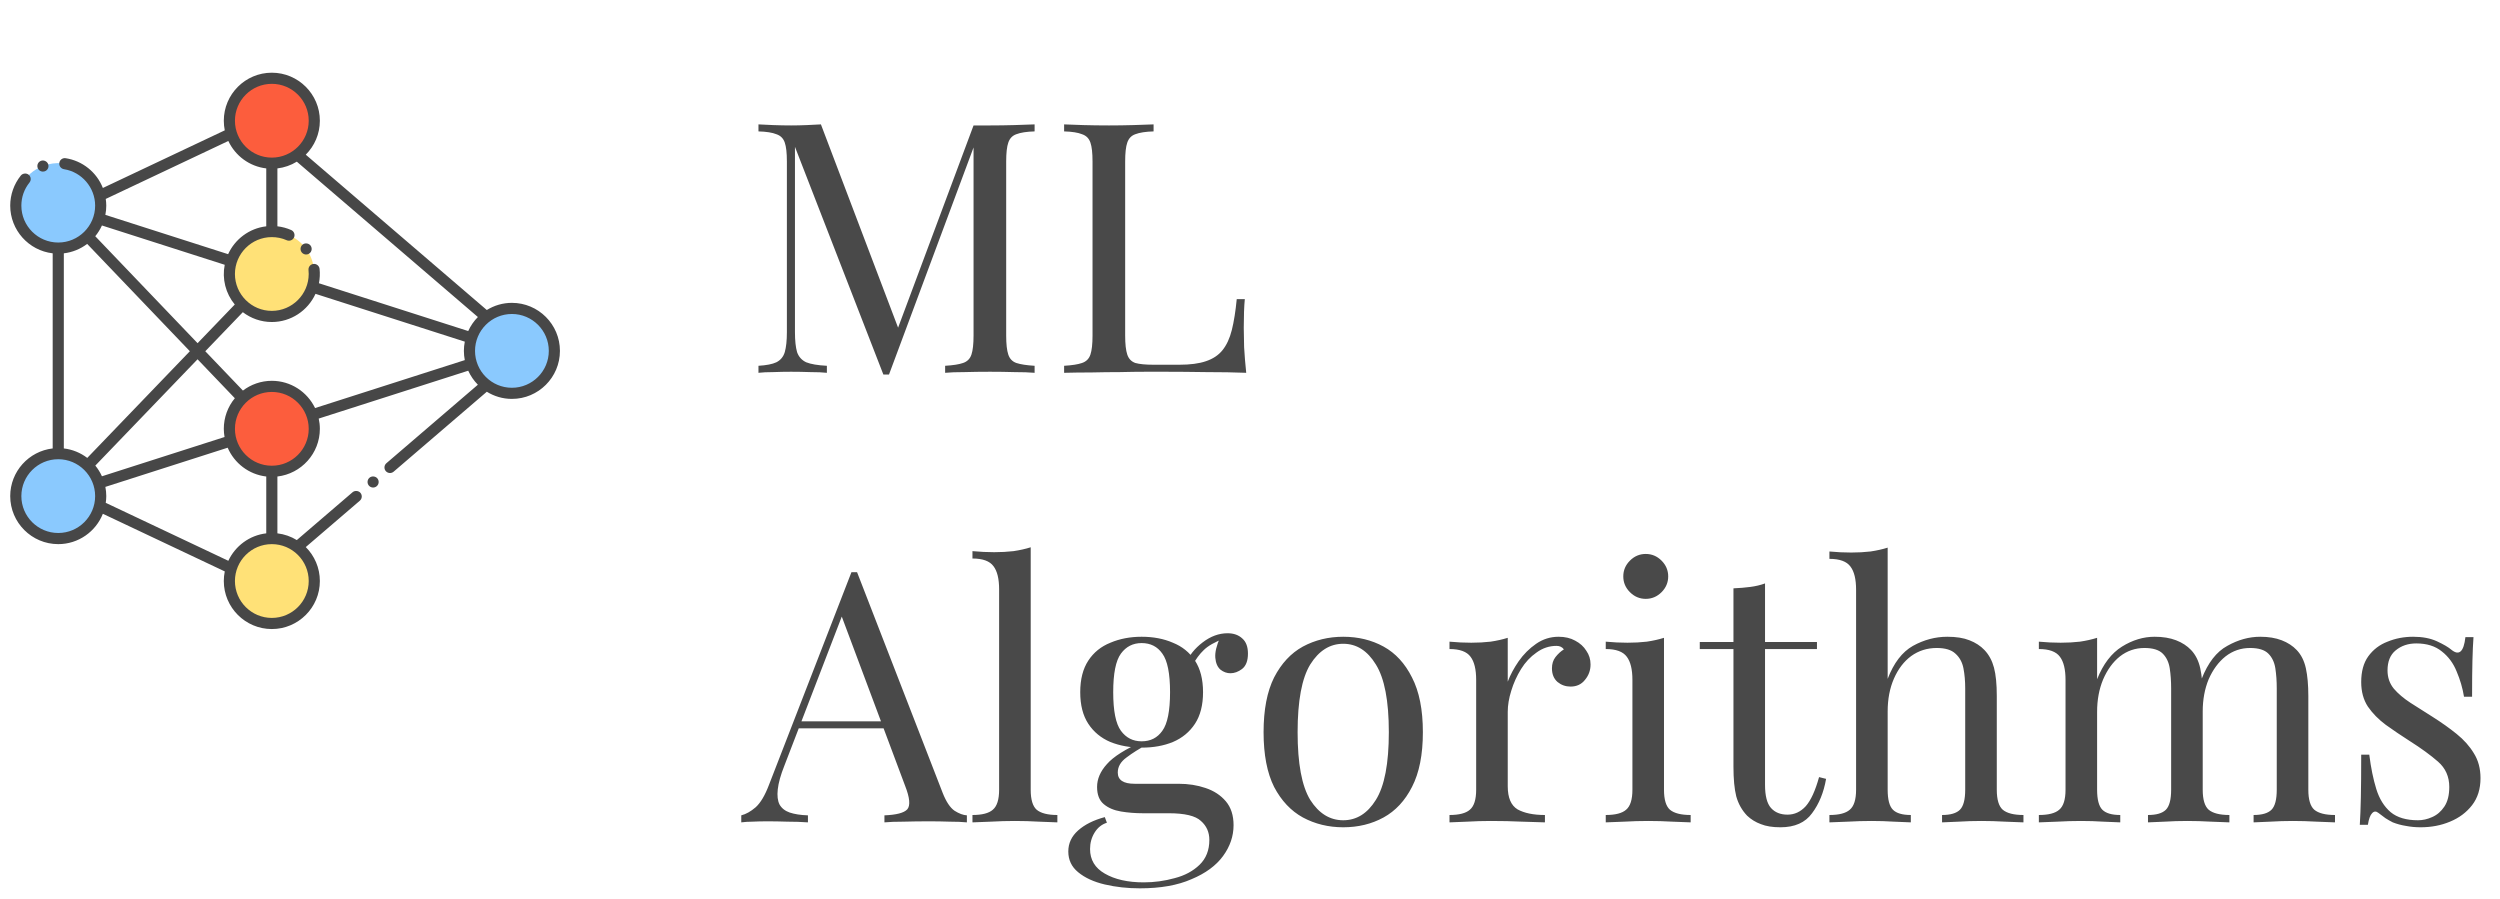 <svg width="228" height="82" viewBox="0 0 228 82" fill="none" xmlns="http://www.w3.org/2000/svg">
<g clip-path="url(#clip0_601_67)">
<path d="M47.575 35.75C49.656 35.256 50.943 33.169 50.45 31.088C49.956 29.008 47.869 27.721 45.788 28.214C43.707 28.708 42.42 30.794 42.914 32.876C43.407 34.956 45.494 36.243 47.575 35.75Z" fill="#8AC9FE"/>
<path d="M6.208 22.519C8.289 22.025 9.576 19.938 9.083 17.857C8.589 15.776 6.502 14.489 4.421 14.983C2.34 15.476 1.053 17.563 1.547 19.644C2.04 21.725 4.127 23.012 6.208 22.519Z" fill="#8AC9FE"/>
<path d="M25.68 14.771C27.761 14.278 29.048 12.191 28.554 10.11C28.061 8.029 25.974 6.742 23.893 7.235C21.812 7.729 20.525 9.816 21.018 11.897C21.512 13.978 23.599 15.264 25.68 14.771Z" fill="#FC5D3D"/>
<path d="M25.687 42.863C27.768 42.37 29.055 40.283 28.561 38.202C28.068 36.121 25.981 34.834 23.9 35.327C21.819 35.821 20.532 37.908 21.025 39.989C21.519 42.07 23.606 43.357 25.687 42.863Z" fill="#FC5D3D"/>
<path d="M25.684 28.745C27.765 28.252 29.052 26.165 28.558 24.084C28.065 22.003 25.978 20.716 23.897 21.209C21.816 21.703 20.529 23.79 21.022 25.871C21.516 27.951 23.603 29.238 25.684 28.745Z" fill="#FFE177"/>
<path d="M28.554 53.898C29.046 51.817 27.758 49.731 25.676 49.239C23.595 48.747 21.509 50.035 21.017 52.117C20.525 54.198 21.813 56.284 23.895 56.776C25.976 57.268 28.062 55.98 28.554 53.898Z" fill="#FFE177"/>
<path d="M9.072 46.147C9.564 44.066 8.276 41.98 6.195 41.487C4.113 40.995 2.027 42.284 1.535 44.365C1.043 46.446 2.332 48.532 4.413 49.025C6.494 49.517 8.58 48.228 9.072 46.147Z" fill="#8AC9FE"/>
<path d="M4.099 15.616C4.161 15.592 4.218 15.556 4.266 15.51C4.314 15.464 4.353 15.409 4.38 15.348C4.406 15.287 4.421 15.221 4.422 15.155C4.424 15.088 4.412 15.022 4.387 14.96C4.29 14.706 3.985 14.57 3.731 14.669C3.458 14.775 3.345 15.078 3.441 15.325C3.539 15.576 3.815 15.72 4.099 15.616ZM27.509 23.004C27.549 23.057 27.598 23.103 27.655 23.137C27.712 23.172 27.775 23.195 27.841 23.205C27.907 23.215 27.974 23.212 28.039 23.196C28.104 23.18 28.165 23.151 28.218 23.111C28.441 22.95 28.494 22.634 28.328 22.404V22.402C28.167 22.185 27.836 22.132 27.617 22.293C27.509 22.372 27.436 22.492 27.416 22.625C27.395 22.757 27.428 22.893 27.507 23.002C27.507 23.004 27.509 23.004 27.509 23.004Z" fill="#474747"/>
<path d="M35.237 42.248C35.136 42.336 35.073 42.46 35.063 42.594C35.053 42.728 35.096 42.86 35.183 42.963C35.271 43.065 35.395 43.128 35.53 43.138C35.664 43.148 35.797 43.105 35.9 43.017L44.398 35.727C45.065 36.139 45.847 36.38 46.686 36.38C49.102 36.38 51.066 34.415 51.066 32C51.066 29.585 49.102 27.62 46.686 27.62C45.847 27.62 45.064 27.861 44.397 28.273L27.886 14.107C28.68 13.313 29.171 12.218 29.171 11.011C29.171 8.595 27.206 6.63 24.791 6.63C22.376 6.63 20.411 8.595 20.411 11.011C20.411 11.31 20.442 11.604 20.499 11.887L9.381 17.143C9.102 16.433 8.642 15.809 8.046 15.333C7.451 14.856 6.741 14.544 5.987 14.428C5.711 14.383 5.451 14.576 5.409 14.85C5.389 14.983 5.422 15.119 5.501 15.228C5.581 15.336 5.7 15.409 5.833 15.431C7.456 15.681 8.679 17.11 8.677 18.755C8.677 20.61 7.167 22.119 5.312 22.119C3.457 22.119 1.948 20.61 1.948 18.755C1.948 17.978 2.206 17.25 2.689 16.648C2.731 16.596 2.762 16.536 2.781 16.472C2.8 16.408 2.806 16.34 2.798 16.274C2.791 16.208 2.771 16.143 2.739 16.085C2.707 16.026 2.664 15.974 2.611 15.933C2.402 15.764 2.067 15.801 1.899 16.01C1.273 16.789 0.932 17.757 0.932 18.756C0.932 20.978 2.611 22.849 4.805 23.103V40.897C2.628 41.149 0.932 43.001 0.932 45.245C0.932 47.66 2.897 49.625 5.312 49.625C7.158 49.625 8.737 48.476 9.381 46.857L20.499 52.113C20.44 52.401 20.411 52.695 20.411 52.989C20.411 55.404 22.375 57.369 24.791 57.369C27.206 57.369 29.171 55.404 29.171 52.989C29.171 51.782 28.68 50.686 27.886 49.893L32.816 45.664C33.029 45.481 33.054 45.16 32.871 44.947C32.694 44.744 32.359 44.717 32.154 44.892L27.069 49.255C26.531 48.924 25.927 48.715 25.299 48.641V43.458C27.475 43.205 29.171 41.353 29.171 39.109C29.171 38.788 29.134 38.476 29.068 38.174L42.702 33.808C42.917 34.283 43.215 34.716 43.582 35.087L35.237 42.248ZM50.051 32C50.051 33.855 48.541 35.365 46.686 35.365C44.831 35.365 43.322 33.855 43.322 32C43.322 30.145 44.831 28.635 46.686 28.635C48.541 28.635 50.051 30.145 50.051 32ZM43.583 28.913C43.216 29.283 42.917 29.716 42.702 30.192L29.087 25.832C29.172 25.401 29.192 24.959 29.145 24.521C29.139 24.455 29.119 24.39 29.087 24.332C29.055 24.273 29.012 24.222 28.96 24.18C28.908 24.138 28.848 24.107 28.784 24.088C28.72 24.069 28.653 24.063 28.587 24.07C28.52 24.077 28.456 24.097 28.398 24.129C28.339 24.161 28.287 24.204 28.245 24.256C28.203 24.308 28.172 24.367 28.153 24.431C28.134 24.495 28.129 24.562 28.136 24.629C28.148 24.747 28.154 24.866 28.154 24.988C28.152 26.841 26.643 28.35 24.791 28.352C22.938 28.354 21.426 26.845 21.426 24.988C21.426 23.149 22.923 21.627 24.786 21.624C25.256 21.628 25.699 21.711 26.148 21.909C26.271 21.963 26.411 21.966 26.536 21.917C26.662 21.869 26.763 21.772 26.818 21.649C26.93 21.393 26.814 21.092 26.558 20.979C26.158 20.802 25.733 20.688 25.299 20.639V15.359C25.926 15.285 26.531 15.075 27.069 14.744L43.583 28.913ZM20.411 39.11C20.411 39.364 20.437 39.613 20.479 39.856L9.297 43.437C9.139 43.087 8.936 42.76 8.693 42.463L18.017 32.766L21.417 36.319C20.766 37.103 20.41 38.09 20.411 39.11ZM7.958 41.762C7.336 41.287 6.598 40.988 5.821 40.897V23.103C6.595 23.012 7.33 22.716 7.95 22.244L17.315 32.031L7.958 41.762ZM8.687 21.544C8.932 21.246 9.138 20.916 9.297 20.563L20.494 24.148C20.368 24.782 20.386 25.436 20.544 26.063C20.703 26.689 20.999 27.273 21.411 27.771L18.019 31.298L8.687 21.544ZM24.791 7.646C26.646 7.646 28.155 9.155 28.155 11.01C28.155 12.865 26.646 14.374 24.791 14.375H24.79C22.935 14.374 21.427 12.865 21.427 11.01C21.426 9.155 22.936 7.646 24.791 7.646ZM20.824 12.857C21.454 14.204 22.747 15.18 24.283 15.359V20.64C22.732 20.82 21.428 21.814 20.805 23.181L9.609 19.596C9.666 19.305 9.692 19.024 9.692 18.752C9.691 18.548 9.675 18.344 9.644 18.142L20.824 12.857ZM5.312 48.609C3.457 48.609 1.948 47.1 1.948 45.245C1.948 43.39 3.457 41.881 5.312 41.881C7.167 41.881 8.677 43.39 8.677 45.245C8.677 47.1 7.168 48.609 5.312 48.609ZM9.644 45.858C9.673 45.657 9.692 45.454 9.692 45.245C9.692 44.957 9.663 44.676 9.609 44.404L20.764 40.831C21.37 42.244 22.699 43.274 24.283 43.458V48.641C22.747 48.82 21.454 49.796 20.824 51.144L9.644 45.858ZM28.155 52.989C28.155 54.845 26.646 56.354 24.791 56.354C22.936 56.354 21.426 54.845 21.426 52.989C21.426 51.135 22.935 49.625 24.79 49.625H24.791C26.646 49.625 28.155 51.135 28.155 52.989ZM24.791 42.474C22.936 42.474 21.427 40.965 21.427 39.11C21.427 37.254 22.936 35.745 24.791 35.745C26.646 35.745 28.155 37.254 28.155 39.11C28.155 40.965 26.646 42.474 24.791 42.474ZM28.734 37.215C28.026 35.747 26.527 34.73 24.791 34.73C23.8 34.73 22.889 35.064 22.154 35.62L18.722 32.033L22.146 28.471C22.882 29.032 23.797 29.368 24.791 29.368C26.533 29.368 28.074 28.333 28.774 26.798L42.389 31.158C42.336 31.431 42.306 31.712 42.306 32C42.306 32.288 42.336 32.569 42.389 32.842L28.734 37.215Z" fill="#474747"/>
<path d="M33.696 43.57C33.485 43.753 33.461 44.074 33.642 44.287C33.685 44.338 33.738 44.379 33.798 44.409C33.858 44.439 33.922 44.457 33.989 44.462C34.056 44.467 34.123 44.459 34.186 44.438C34.249 44.417 34.308 44.384 34.359 44.34C34.57 44.159 34.594 43.838 34.413 43.625C34.237 43.42 33.902 43.393 33.696 43.57Z" fill="#474747"/>
</g>
<path d="M94.356 11.344V11.984C93.631 12.005 93.076 12.091 92.692 12.24C92.329 12.368 92.084 12.624 91.956 13.008C91.828 13.371 91.764 13.947 91.764 14.736V30.608C91.764 31.376 91.828 31.952 91.956 32.336C92.084 32.72 92.329 32.976 92.692 33.104C93.076 33.232 93.631 33.317 94.356 33.36V34C93.865 33.957 93.247 33.936 92.5 33.936C91.775 33.915 91.039 33.904 90.292 33.904C89.46 33.904 88.681 33.915 87.956 33.936C87.231 33.936 86.644 33.957 86.196 34V33.36C86.921 33.317 87.466 33.232 87.828 33.104C88.212 32.976 88.468 32.72 88.596 32.336C88.724 31.952 88.788 31.376 88.788 30.608V13.008L88.916 13.104L81.076 34.16H80.564L72.5 13.392V30.288C72.5 31.056 72.564 31.664 72.692 32.112C72.841 32.539 73.119 32.848 73.524 33.04C73.951 33.211 74.58 33.317 75.412 33.36V34C75.028 33.957 74.527 33.936 73.908 33.936C73.29 33.915 72.703 33.904 72.148 33.904C71.615 33.904 71.071 33.915 70.516 33.936C69.983 33.936 69.535 33.957 69.172 34V33.36C69.897 33.317 70.442 33.211 70.804 33.04C71.188 32.848 71.444 32.539 71.572 32.112C71.7 31.664 71.764 31.056 71.764 30.288V14.736C71.764 13.947 71.7 13.371 71.572 13.008C71.444 12.624 71.188 12.368 70.804 12.24C70.442 12.091 69.897 12.005 69.172 11.984V11.344C69.535 11.365 69.983 11.387 70.516 11.408C71.071 11.429 71.615 11.44 72.148 11.44C72.618 11.44 73.097 11.429 73.588 11.408C74.1 11.387 74.527 11.365 74.868 11.344L82.132 30.48L81.588 30.736L88.788 11.44C89.044 11.44 89.29 11.44 89.524 11.44C89.78 11.44 90.036 11.44 90.292 11.44C91.039 11.44 91.775 11.429 92.5 11.408C93.247 11.387 93.865 11.365 94.356 11.344ZM105.207 11.344V11.984C104.482 12.005 103.927 12.091 103.543 12.24C103.18 12.368 102.935 12.624 102.807 13.008C102.679 13.371 102.615 13.947 102.615 14.736V30.608C102.615 31.376 102.679 31.952 102.807 32.336C102.935 32.72 103.18 32.976 103.543 33.104C103.927 33.211 104.482 33.264 105.207 33.264H107.543C108.546 33.264 109.356 33.157 109.975 32.944C110.615 32.731 111.116 32.4 111.479 31.952C111.863 31.483 112.151 30.864 112.343 30.096C112.535 29.328 112.684 28.389 112.791 27.28H113.527C113.463 27.941 113.431 28.816 113.431 29.904C113.431 30.309 113.442 30.896 113.463 31.664C113.506 32.411 113.57 33.189 113.655 34C112.567 33.957 111.34 33.936 109.975 33.936C108.61 33.915 107.394 33.904 106.327 33.904C105.858 33.904 105.25 33.904 104.503 33.904C103.778 33.904 102.988 33.915 102.135 33.936C101.282 33.936 100.418 33.947 99.543 33.968C98.668 33.968 97.837 33.979 97.047 34V33.36C97.772 33.317 98.317 33.232 98.679 33.104C99.063 32.976 99.319 32.72 99.447 32.336C99.575 31.952 99.639 31.376 99.639 30.608V14.736C99.639 13.947 99.575 13.371 99.447 13.008C99.319 12.624 99.063 12.368 98.679 12.24C98.317 12.091 97.772 12.005 97.047 11.984V11.344C97.495 11.365 98.082 11.387 98.807 11.408C99.532 11.429 100.311 11.44 101.143 11.44C101.89 11.44 102.626 11.429 103.351 11.408C104.098 11.387 104.716 11.365 105.207 11.344ZM78.164 52.184L85.972 72.312C86.292 73.123 86.655 73.667 87.06 73.944C87.466 74.2 87.839 74.339 88.18 74.36V75C87.754 74.957 87.231 74.936 86.612 74.936C85.993 74.915 85.375 74.904 84.756 74.904C83.924 74.904 83.145 74.915 82.42 74.936C81.695 74.936 81.108 74.957 80.66 75V74.36C81.748 74.317 82.442 74.136 82.74 73.816C83.039 73.475 82.975 72.76 82.548 71.672L76.596 55.768L77.108 55.352L71.54 69.816C71.199 70.669 70.996 71.395 70.932 71.992C70.868 72.568 70.921 73.027 71.092 73.368C71.284 73.709 71.594 73.955 72.02 74.104C72.468 74.253 73.023 74.339 73.684 74.36V75C73.087 74.957 72.457 74.936 71.796 74.936C71.156 74.915 70.559 74.904 70.004 74.904C69.471 74.904 69.012 74.915 68.628 74.936C68.266 74.936 67.924 74.957 67.604 75V74.36C68.031 74.253 68.468 74.008 68.916 73.624C69.364 73.219 69.769 72.536 70.132 71.576L77.652 52.184C77.737 52.184 77.823 52.184 77.908 52.184C77.993 52.184 78.079 52.184 78.164 52.184ZM82.068 65.784V66.424H72.532L72.852 65.784H82.068ZM94 49.912V72.024C94 72.92 94.182 73.528 94.544 73.848C94.928 74.168 95.558 74.328 96.432 74.328V75C96.07 74.979 95.515 74.957 94.768 74.936C94.043 74.893 93.307 74.872 92.56 74.872C91.835 74.872 91.099 74.893 90.352 74.936C89.606 74.957 89.051 74.979 88.688 75V74.328C89.563 74.328 90.182 74.168 90.544 73.848C90.928 73.528 91.12 72.92 91.12 72.024V53.752C91.12 52.792 90.95 52.088 90.608 51.64C90.267 51.171 89.627 50.936 88.688 50.936V50.264C89.371 50.328 90.032 50.36 90.672 50.36C91.291 50.36 91.878 50.328 92.432 50.264C93.008 50.179 93.531 50.061 94 49.912ZM103.957 81.016C102.826 81.016 101.759 80.899 100.757 80.664C99.754 80.429 98.943 80.056 98.325 79.544C97.727 79.053 97.429 78.424 97.429 77.656C97.429 76.909 97.727 76.269 98.325 75.736C98.922 75.203 99.733 74.797 100.757 74.52L100.949 75.032C100.479 75.181 100.106 75.48 99.829 75.928C99.551 76.376 99.413 76.877 99.413 77.432C99.413 78.413 99.861 79.16 100.757 79.672C101.674 80.205 102.858 80.472 104.309 80.472C105.269 80.472 106.207 80.344 107.125 80.088C108.042 79.853 108.799 79.448 109.397 78.872C109.994 78.296 110.293 77.539 110.293 76.6C110.293 75.896 110.037 75.32 109.525 74.872C109.034 74.403 108.053 74.168 106.581 74.168H104.213C103.53 74.168 102.869 74.115 102.229 74.008C101.589 73.901 101.066 73.677 100.661 73.336C100.255 72.995 100.053 72.472 100.053 71.768C100.053 71.043 100.351 70.349 100.949 69.688C101.546 69.005 102.645 68.312 104.245 67.608L104.629 67.896C103.903 68.28 103.274 68.675 102.741 69.08C102.207 69.464 101.941 69.923 101.941 70.456C101.941 71.139 102.453 71.48 103.477 71.48H107.477C108.373 71.48 109.194 71.608 109.941 71.864C110.709 72.12 111.327 72.525 111.797 73.08C112.266 73.635 112.501 74.36 112.501 75.256C112.501 76.259 112.181 77.197 111.541 78.072C110.901 78.947 109.941 79.651 108.661 80.184C107.402 80.739 105.834 81.016 103.957 81.016ZM104.117 68.184C103.071 68.184 102.122 68.013 101.269 67.672C100.415 67.309 99.743 66.755 99.253 66.008C98.762 65.261 98.517 64.301 98.517 63.128C98.517 61.955 98.762 60.995 99.253 60.248C99.743 59.501 100.415 58.957 101.269 58.616C102.122 58.253 103.071 58.072 104.117 58.072C105.183 58.072 106.133 58.253 106.965 58.616C107.818 58.957 108.49 59.501 108.981 60.248C109.471 60.995 109.717 61.955 109.717 63.128C109.717 64.301 109.471 65.261 108.981 66.008C108.49 66.755 107.818 67.309 106.965 67.672C106.133 68.013 105.183 68.184 104.117 68.184ZM104.117 67.608C104.927 67.608 105.557 67.288 106.005 66.648C106.474 66.008 106.709 64.835 106.709 63.128C106.709 61.421 106.474 60.248 106.005 59.608C105.557 58.968 104.927 58.648 104.117 58.648C103.327 58.648 102.698 58.968 102.229 59.608C101.759 60.248 101.525 61.421 101.525 63.128C101.525 64.835 101.759 66.008 102.229 66.648C102.698 67.288 103.327 67.608 104.117 67.608ZM108.725 60.728L108.149 60.504C108.447 59.779 108.959 59.139 109.685 58.584C110.41 58.029 111.167 57.752 111.957 57.752C112.511 57.752 112.959 57.912 113.301 58.232C113.642 58.531 113.813 58.989 113.813 59.608C113.813 60.269 113.631 60.739 113.269 61.016C112.927 61.272 112.575 61.4 112.213 61.4C111.893 61.4 111.594 61.293 111.317 61.08C111.039 60.845 110.879 60.483 110.837 59.992C110.794 59.501 110.943 58.872 111.285 58.104L111.701 58.2C110.805 58.541 110.165 58.904 109.781 59.288C109.397 59.651 109.045 60.131 108.725 60.728ZM122.502 58.072C123.868 58.072 125.094 58.371 126.182 58.968C127.27 59.565 128.134 60.504 128.774 61.784C129.436 63.064 129.766 64.728 129.766 66.776C129.766 68.824 129.436 70.488 128.774 71.768C128.134 73.027 127.27 73.955 126.182 74.552C125.094 75.149 123.868 75.448 122.502 75.448C121.158 75.448 119.932 75.149 118.822 74.552C117.734 73.955 116.86 73.027 116.198 71.768C115.558 70.488 115.238 68.824 115.238 66.776C115.238 64.728 115.558 63.064 116.198 61.784C116.86 60.504 117.734 59.565 118.822 58.968C119.932 58.371 121.158 58.072 122.502 58.072ZM122.502 58.712C121.286 58.712 120.284 59.341 119.494 60.6C118.726 61.859 118.342 63.917 118.342 66.776C118.342 69.635 118.726 71.693 119.494 72.952C120.284 74.189 121.286 74.808 122.502 74.808C123.718 74.808 124.71 74.189 125.478 72.952C126.268 71.693 126.662 69.635 126.662 66.776C126.662 63.917 126.268 61.859 125.478 60.6C124.71 59.341 123.718 58.712 122.502 58.712ZM142.146 58.072C142.722 58.072 143.223 58.189 143.65 58.424C144.098 58.659 144.439 58.968 144.674 59.352C144.93 59.715 145.058 60.131 145.058 60.6C145.058 61.133 144.887 61.603 144.546 62.008C144.226 62.413 143.788 62.616 143.234 62.616C142.786 62.616 142.391 62.477 142.05 62.2C141.708 61.901 141.538 61.485 141.538 60.952C141.538 60.547 141.644 60.205 141.858 59.928C142.092 59.629 142.348 59.395 142.626 59.224C142.476 59.011 142.252 58.904 141.954 58.904C141.292 58.904 140.684 59.107 140.13 59.512C139.575 59.896 139.106 60.397 138.722 61.016C138.338 61.635 138.039 62.296 137.826 63C137.612 63.683 137.506 64.323 137.506 64.92V71.704C137.506 72.749 137.804 73.453 138.402 73.816C139.02 74.157 139.852 74.328 140.898 74.328V75C140.407 74.979 139.714 74.957 138.818 74.936C137.922 74.893 136.972 74.872 135.97 74.872C135.244 74.872 134.519 74.893 133.794 74.936C133.09 74.957 132.556 74.979 132.194 75V74.328C133.068 74.328 133.687 74.168 134.05 73.848C134.434 73.528 134.626 72.92 134.626 72.024V62.008C134.626 61.048 134.455 60.344 134.114 59.896C133.772 59.427 133.132 59.192 132.194 59.192V58.52C132.876 58.584 133.538 58.616 134.178 58.616C134.796 58.616 135.383 58.584 135.938 58.52C136.514 58.435 137.036 58.317 137.506 58.168V62.168C137.74 61.549 138.071 60.931 138.498 60.312C138.946 59.672 139.479 59.139 140.098 58.712C140.716 58.285 141.399 58.072 142.146 58.072ZM150.092 50.52C150.646 50.52 151.126 50.723 151.532 51.128C151.937 51.533 152.14 52.013 152.14 52.568C152.14 53.123 151.937 53.603 151.532 54.008C151.126 54.413 150.646 54.616 150.092 54.616C149.537 54.616 149.057 54.413 148.652 54.008C148.246 53.603 148.044 53.123 148.044 52.568C148.044 52.013 148.246 51.533 148.652 51.128C149.057 50.723 149.537 50.52 150.092 50.52ZM151.756 58.168V72.024C151.756 72.92 151.937 73.528 152.3 73.848C152.684 74.168 153.313 74.328 154.188 74.328V75C153.825 74.979 153.27 74.957 152.524 74.936C151.798 74.893 151.062 74.872 150.316 74.872C149.59 74.872 148.854 74.893 148.108 74.936C147.361 74.957 146.806 74.979 146.444 75V74.328C147.318 74.328 147.937 74.168 148.3 73.848C148.684 73.528 148.876 72.92 148.876 72.024V62.008C148.876 61.048 148.705 60.344 148.364 59.896C148.022 59.427 147.382 59.192 146.444 59.192V58.52C147.126 58.584 147.788 58.616 148.428 58.616C149.046 58.616 149.633 58.584 150.188 58.52C150.764 58.435 151.286 58.317 151.756 58.168ZM160.971 53.208V58.552H165.707V59.192H160.971V71.576C160.971 72.579 161.152 73.283 161.515 73.688C161.877 74.093 162.379 74.296 163.019 74.296C163.659 74.296 164.213 74.04 164.683 73.528C165.152 72.995 165.557 72.109 165.899 70.872L166.539 71.032C166.325 72.269 165.899 73.315 165.259 74.168C164.64 75.021 163.68 75.448 162.379 75.448C161.653 75.448 161.056 75.352 160.587 75.16C160.117 74.989 159.701 74.733 159.339 74.392C158.869 73.901 158.539 73.315 158.347 72.632C158.176 71.949 158.091 71.043 158.091 69.912V59.192H155.019V58.552H158.091V53.656C158.624 53.635 159.136 53.592 159.627 53.528C160.117 53.464 160.565 53.357 160.971 53.208ZM172.155 49.944V61.912C172.71 60.461 173.478 59.459 174.459 58.904C175.462 58.349 176.507 58.072 177.595 58.072C178.406 58.072 179.078 58.179 179.611 58.392C180.166 58.605 180.624 58.904 180.987 59.288C181.392 59.715 181.68 60.248 181.851 60.888C182.022 61.528 182.107 62.392 182.107 63.48V72.024C182.107 72.92 182.288 73.528 182.651 73.848C183.035 74.168 183.664 74.328 184.539 74.328V75C184.176 74.979 183.622 74.957 182.875 74.936C182.128 74.893 181.403 74.872 180.699 74.872C179.995 74.872 179.302 74.893 178.619 74.936C177.958 74.957 177.456 74.979 177.115 75V74.328C177.883 74.328 178.427 74.168 178.747 73.848C179.067 73.528 179.227 72.92 179.227 72.024V62.776C179.227 62.115 179.174 61.507 179.067 60.952C178.96 60.397 178.715 59.949 178.331 59.608C177.968 59.267 177.403 59.096 176.635 59.096C175.76 59.096 174.982 59.341 174.299 59.832C173.638 60.323 173.115 61.005 172.731 61.88C172.347 62.755 172.155 63.757 172.155 64.888V72.024C172.155 72.92 172.315 73.528 172.635 73.848C172.955 74.168 173.499 74.328 174.267 74.328V75C173.926 74.979 173.414 74.957 172.731 74.936C172.07 74.893 171.387 74.872 170.683 74.872C169.979 74.872 169.254 74.893 168.507 74.936C167.76 74.957 167.206 74.979 166.843 75V74.328C167.718 74.328 168.336 74.168 168.699 73.848C169.083 73.528 169.275 72.92 169.275 72.024V53.784C169.275 52.824 169.104 52.12 168.763 51.672C168.422 51.203 167.782 50.968 166.843 50.968V50.296C167.526 50.36 168.187 50.392 168.827 50.392C169.446 50.392 170.032 50.36 170.587 50.296C171.163 50.211 171.686 50.093 172.155 49.944ZM196.504 58.072C197.25 58.072 197.901 58.179 198.456 58.392C199.01 58.605 199.469 58.904 199.832 59.288C200.237 59.715 200.514 60.269 200.664 60.952C200.813 61.635 200.888 62.477 200.888 63.48V72.024C200.888 72.92 201.069 73.528 201.432 73.848C201.816 74.168 202.445 74.328 203.32 74.328V75C202.957 74.979 202.402 74.957 201.656 74.936C200.909 74.893 200.184 74.872 199.48 74.872C198.776 74.872 198.082 74.893 197.4 74.936C196.738 74.957 196.237 74.979 195.896 75V74.328C196.664 74.328 197.208 74.168 197.528 73.848C197.848 73.528 198.008 72.92 198.008 72.024V62.776C198.008 62.115 197.965 61.507 197.88 60.952C197.794 60.397 197.581 59.949 197.24 59.608C196.898 59.267 196.344 59.096 195.576 59.096C194.744 59.096 193.997 59.352 193.336 59.864C192.696 60.376 192.184 61.08 191.8 61.976C191.437 62.851 191.256 63.832 191.256 64.92V72.024C191.256 72.92 191.416 73.528 191.736 73.848C192.056 74.168 192.6 74.328 193.368 74.328V75C193.026 74.979 192.514 74.957 191.832 74.936C191.17 74.893 190.488 74.872 189.784 74.872C189.08 74.872 188.354 74.893 187.608 74.936C186.861 74.957 186.306 74.979 185.944 75V74.328C186.818 74.328 187.437 74.168 187.8 73.848C188.184 73.528 188.376 72.92 188.376 72.024V62.008C188.376 61.048 188.205 60.344 187.864 59.896C187.522 59.427 186.882 59.192 185.944 59.192V58.52C186.626 58.584 187.288 58.616 187.928 58.616C188.546 58.616 189.133 58.584 189.688 58.52C190.264 58.435 190.786 58.317 191.256 58.168V61.944C191.81 60.557 192.568 59.565 193.528 58.968C194.488 58.371 195.48 58.072 196.504 58.072ZM206.136 58.072C206.882 58.072 207.533 58.179 208.088 58.392C208.642 58.605 209.101 58.904 209.464 59.288C209.869 59.715 210.146 60.269 210.296 60.952C210.445 61.635 210.52 62.477 210.52 63.48V72.024C210.52 72.92 210.701 73.528 211.064 73.848C211.448 74.168 212.077 74.328 212.952 74.328V75C212.589 74.979 212.034 74.957 211.288 74.936C210.541 74.893 209.816 74.872 209.112 74.872C208.408 74.872 207.714 74.893 207.032 74.936C206.37 74.957 205.869 74.979 205.528 75V74.328C206.296 74.328 206.84 74.168 207.16 73.848C207.48 73.528 207.64 72.92 207.64 72.024V62.776C207.64 62.115 207.597 61.507 207.512 60.952C207.426 60.397 207.213 59.949 206.872 59.608C206.53 59.267 205.976 59.096 205.208 59.096C204.376 59.096 203.629 59.352 202.968 59.864C202.328 60.376 201.816 61.069 201.432 61.944C201.069 62.819 200.888 63.8 200.888 64.888L200.792 61.912C201.368 60.44 202.146 59.437 203.128 58.904C204.109 58.349 205.112 58.072 206.136 58.072ZM220.078 58.072C220.931 58.072 221.657 58.211 222.254 58.488C222.851 58.765 223.289 59.021 223.566 59.256C224.27 59.832 224.697 59.448 224.846 58.104H225.582C225.539 58.701 225.507 59.416 225.486 60.248C225.465 61.059 225.454 62.157 225.454 63.544H224.718C224.59 62.755 224.366 61.987 224.046 61.24C223.747 60.493 223.299 59.885 222.702 59.416C222.105 58.925 221.326 58.68 220.366 58.68C219.619 58.68 218.99 58.893 218.478 59.32C217.987 59.725 217.742 60.333 217.742 61.144C217.742 61.784 217.934 62.339 218.318 62.808C218.702 63.256 219.203 63.683 219.822 64.088C220.441 64.472 221.113 64.899 221.838 65.368C222.649 65.88 223.385 66.403 224.046 66.936C224.707 67.469 225.23 68.056 225.614 68.696C226.019 69.336 226.222 70.093 226.222 70.968C226.222 71.949 225.966 72.771 225.454 73.432C224.942 74.093 224.27 74.595 223.438 74.936C222.627 75.277 221.731 75.448 220.75 75.448C220.281 75.448 219.833 75.405 219.406 75.32C219.001 75.256 218.606 75.149 218.222 75C218.009 74.893 217.785 74.765 217.55 74.616C217.337 74.467 217.123 74.307 216.91 74.136C216.697 73.965 216.505 73.976 216.334 74.168C216.163 74.339 216.035 74.691 215.95 75.224H215.214C215.257 74.541 215.289 73.709 215.31 72.728C215.331 71.747 215.342 70.445 215.342 68.824H216.078C216.227 70.019 216.441 71.064 216.718 71.96C216.995 72.856 217.433 73.56 218.03 74.072C218.627 74.563 219.459 74.808 220.526 74.808C220.953 74.808 221.379 74.712 221.806 74.52C222.254 74.328 222.627 74.008 222.926 73.56C223.225 73.112 223.374 72.515 223.374 71.768C223.374 70.829 223.033 70.061 222.35 69.464C221.667 68.867 220.803 68.237 219.758 67.576C218.99 67.085 218.265 66.595 217.582 66.104C216.921 65.613 216.377 65.059 215.95 64.44C215.545 63.821 215.342 63.075 215.342 62.2C215.342 61.24 215.555 60.461 215.982 59.864C216.43 59.245 217.017 58.797 217.742 58.52C218.467 58.221 219.246 58.072 220.078 58.072Z" fill="#494949"/>
<defs>
<clipPath id="clip0_601_67">
<rect width="52" height="52" fill="white" transform="translate(0 6)"/>
</clipPath>
</defs>
</svg>
